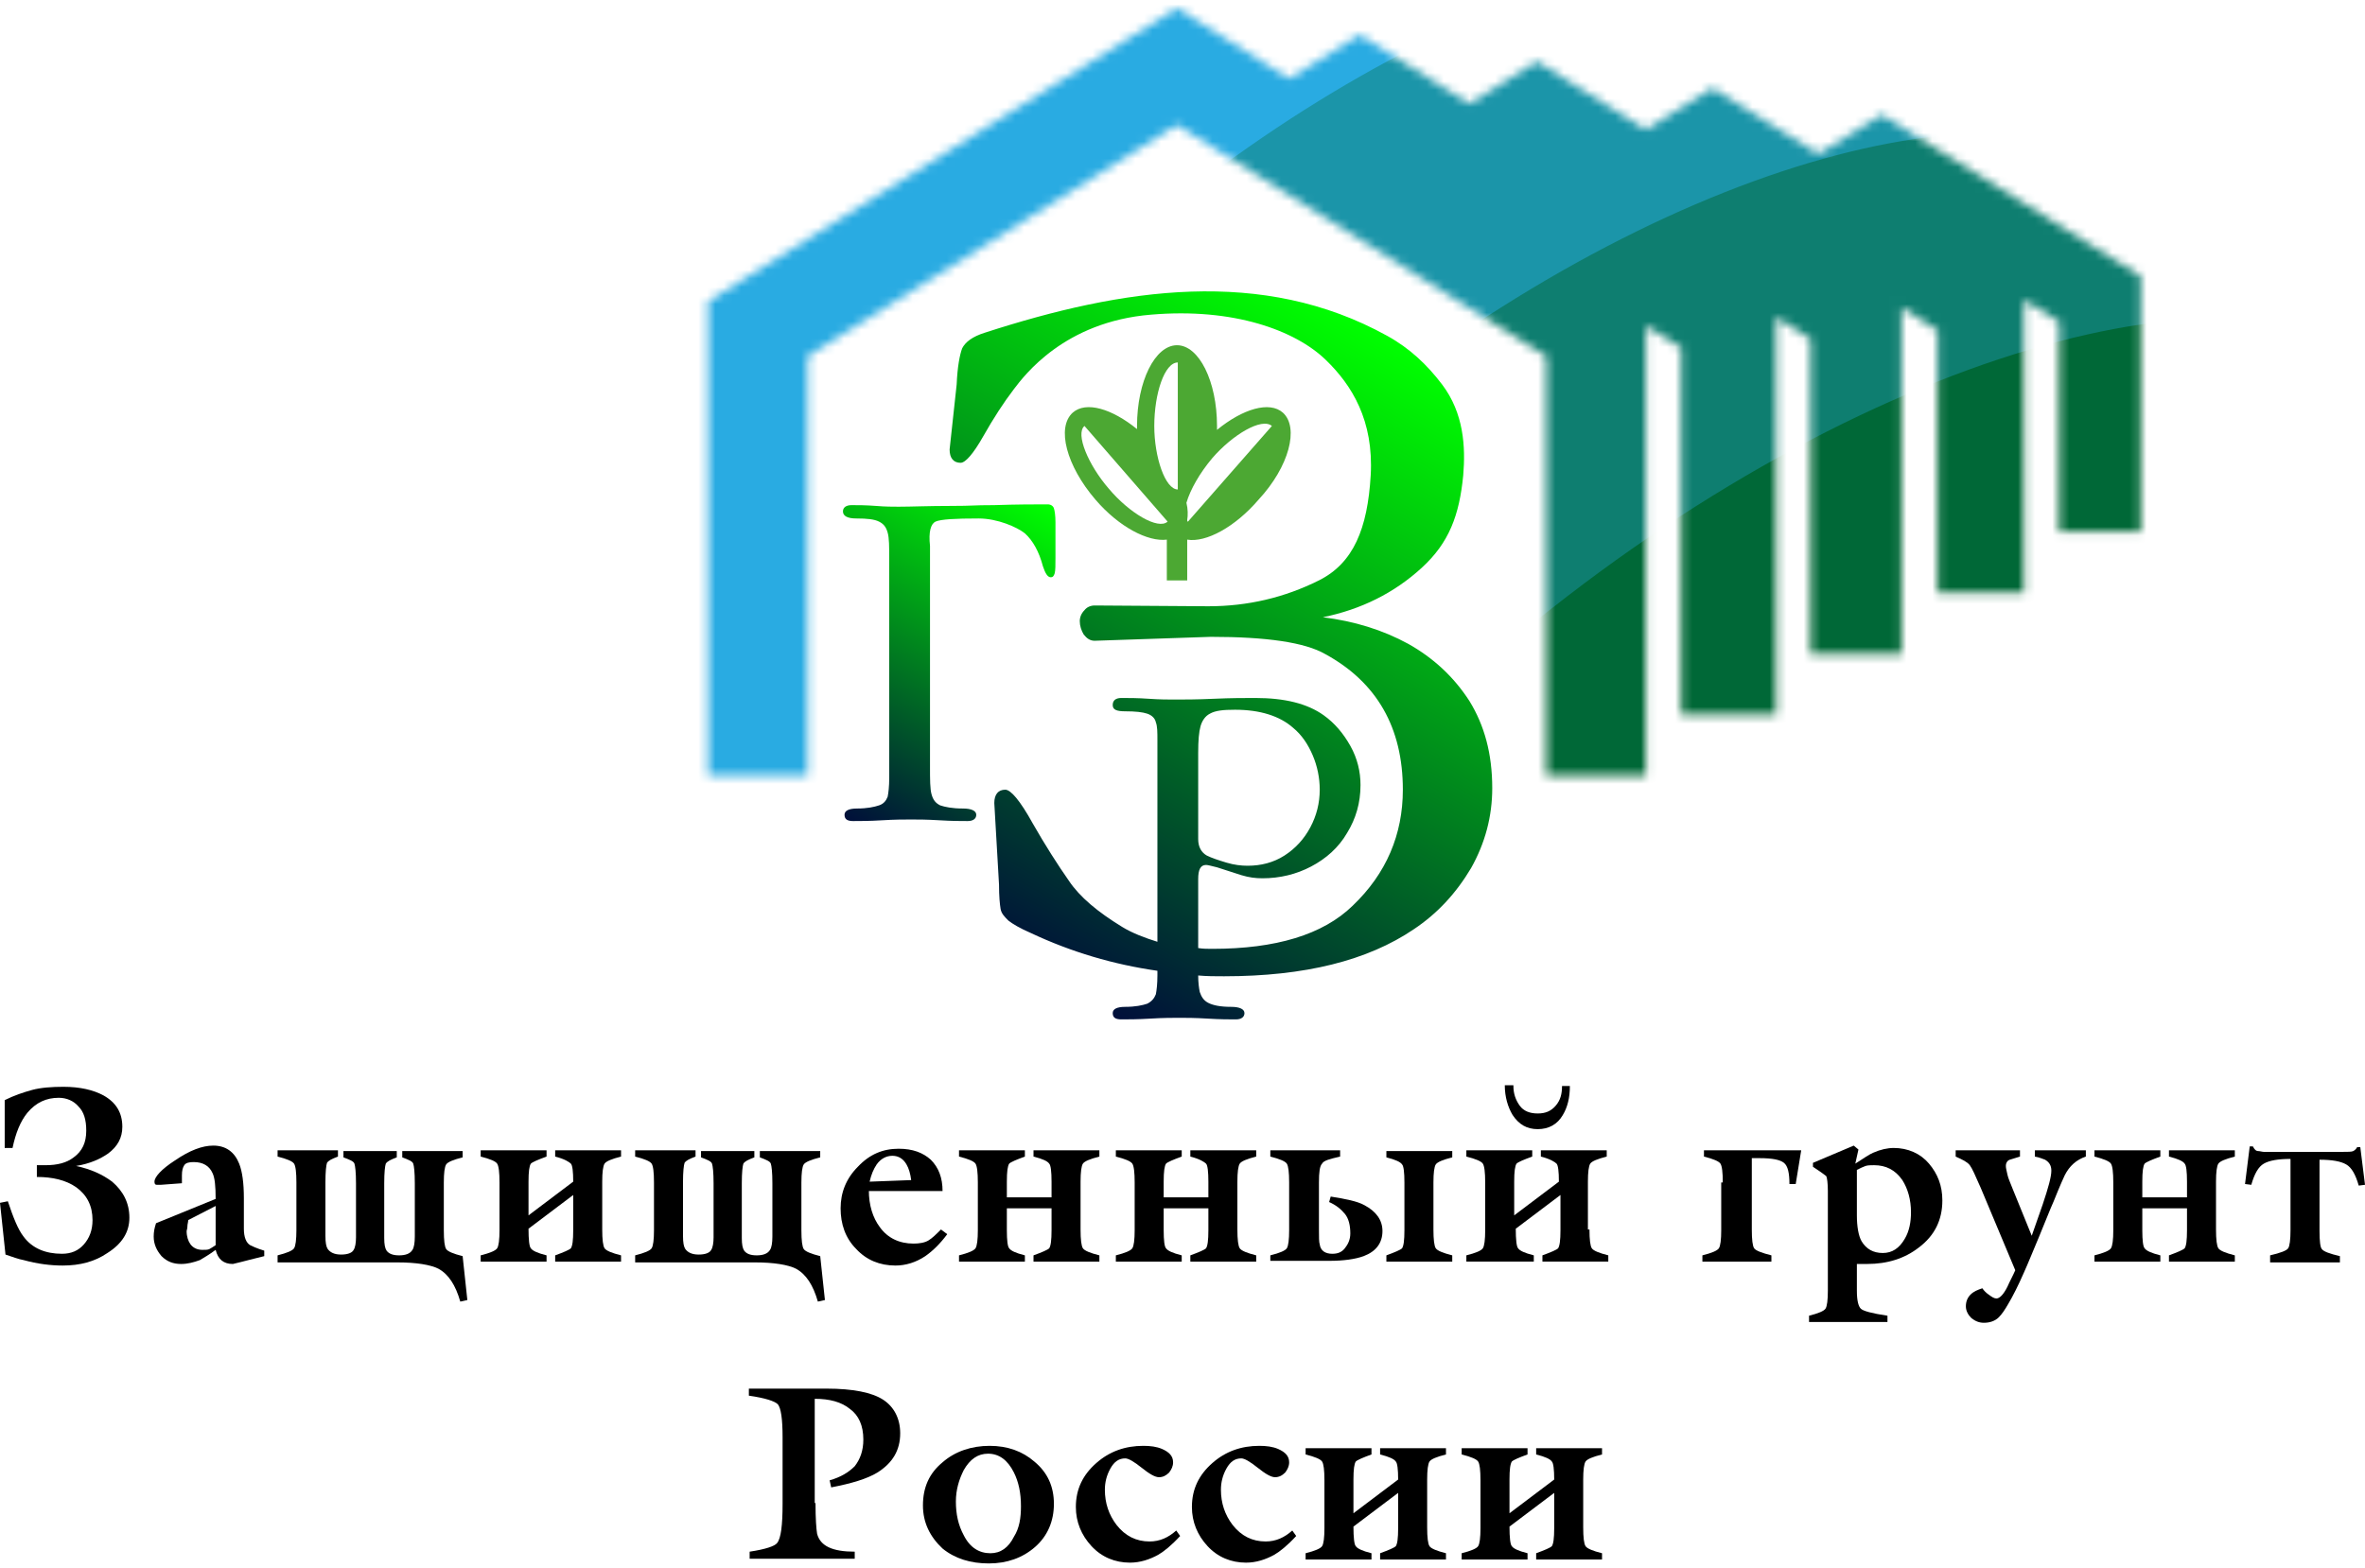 <?xml version="1.0" encoding="UTF-8"?> <svg xmlns="http://www.w3.org/2000/svg" width="276" height="183" viewBox="0 0 276 183" fill="none"> <mask id="mask0_17_111" style="mask-type:luminance" maskUnits="userSpaceOnUse" x="82" y="0" width="168" height="91"> <path d="M219.628 13.395L212.216 17.971L199.862 10.284L192.083 15.134L179.363 7.172L171.493 12.114L158.681 4.061L150.445 9.186L137.359 0.949L82.635 35.175V90.54H94.257V41.581L137.359 14.585L180.461 41.581V90.54H192.083V38.012L196.201 40.574V83.402H207.274V37.005L211.301 39.568V76.355H221.916V35.907L226.126 38.561V69.217H236.192V34.992L240.31 37.554V62.08H249.827V32.247L219.628 13.395Z" fill="white"></path> </mask> <g mask="url(#mask0_17_111)"> <path d="M153.848 68.661C192.306 39.749 212.945 2.294 199.947 -14.996C186.948 -32.286 145.235 -22.864 106.777 6.048C68.319 34.96 47.679 72.415 60.678 89.704C73.676 106.994 115.39 97.573 153.848 68.661Z" fill="#29ABE2"></path> <path d="M183.129 77.06C217.75 51.033 236.336 17.326 224.644 1.773C212.952 -13.78 175.408 -5.289 140.787 20.738C106.167 46.765 87.58 80.472 99.273 96.025C110.965 111.578 148.509 103.087 183.129 77.06Z" fill="#1B95A9"></path> <path d="M208.633 105.473C246.081 77.32 266.172 40.842 253.508 23.996C240.844 7.15 200.219 16.317 162.771 44.469C125.323 72.622 105.232 109.101 117.896 125.947C130.56 142.792 171.184 133.626 208.633 105.473Z" fill="#0E7E70"></path> <path d="M234.025 133.74C274.261 103.492 295.848 64.299 282.243 46.201C268.637 28.103 224.99 37.953 184.754 68.202C144.519 98.45 122.931 137.642 136.537 155.74C150.142 173.838 193.789 163.988 234.025 133.74Z" fill="#006837"></path> </g> <path d="M171.494 81.846C169.664 79.009 167.284 76.813 164.356 75.166C161.336 73.519 158.041 72.512 154.381 72.054C158.865 71.139 162.709 69.218 165.912 66.289C169.114 63.361 170.304 60.158 170.762 55.491C171.036 52.196 170.853 48.261 168.291 44.875C166.552 42.587 164.539 40.666 161.885 39.202C147.335 31.148 131.045 33.619 114.939 38.836C113.475 39.293 112.652 39.934 112.285 40.666C112.011 41.398 111.736 42.77 111.645 44.875L110.821 52.471C110.821 53.477 111.279 54.026 112.102 54.026C112.652 54.026 113.567 53.02 114.756 50.915C115.946 48.81 117.136 46.98 118.325 45.424C119.515 43.869 124.182 37.554 134.34 36.731C143.949 35.907 151.178 38.561 154.747 42.038C157.767 44.967 160.329 49.085 159.963 55.491C159.597 61.714 157.95 65.74 153.923 67.753C149.897 69.767 145.596 70.773 141.02 70.773L127.751 70.682C127.293 70.682 126.836 70.865 126.561 71.231C126.195 71.597 126.012 72.054 126.012 72.512C126.012 73.061 126.195 73.61 126.47 74.068C126.836 74.525 127.202 74.8 127.751 74.8L141.295 74.342C147.792 74.342 152.276 74.983 154.656 76.355C160.695 79.65 163.715 84.957 163.715 92.187C163.715 97.403 161.793 101.979 157.858 105.731C154.381 109.117 148.89 110.764 141.478 110.764C140.929 110.764 140.38 110.764 139.831 110.672V102.619C139.831 101.521 140.105 100.972 140.746 100.972C140.929 100.972 141.295 101.064 142.027 101.247L144.864 102.162C145.779 102.436 146.511 102.528 147.335 102.528C149.348 102.528 151.27 102.07 153.008 101.155C154.747 100.24 156.211 98.959 157.218 97.22C158.225 95.573 158.774 93.743 158.774 91.638C158.774 90.082 158.408 88.526 157.584 87.062C156.76 85.598 155.754 84.409 154.473 83.493C152.551 82.121 149.897 81.48 146.511 81.48C145.23 81.48 143.674 81.48 141.661 81.572C139.648 81.663 138.183 81.663 137.085 81.663C136.353 81.663 135.347 81.663 134.065 81.572C132.784 81.48 131.686 81.48 130.862 81.48C130.222 81.48 129.856 81.755 129.856 82.304C129.856 82.853 130.313 83.036 131.32 83.036C132.51 83.036 133.333 83.127 133.882 83.31C134.431 83.493 134.797 83.859 134.889 84.317C135.072 84.775 135.072 85.507 135.072 86.422V87.886V109.94C133.608 109.483 132.144 108.934 130.954 108.202C128.117 106.463 126.012 104.724 124.731 102.802C123.45 100.972 121.986 98.684 120.522 96.122C119.057 93.468 117.959 92.187 117.319 92.187C116.495 92.187 116.037 92.736 116.037 93.743L116.587 103.26C116.587 104.633 116.678 105.548 116.77 106.097C116.861 106.646 117.227 107.012 117.685 107.47C118.142 107.836 119.057 108.385 120.339 108.934C125.006 111.13 129.947 112.594 135.072 113.326V113.875C135.072 114.882 134.98 115.614 134.889 116.072C134.706 116.529 134.431 116.895 133.882 117.17C133.333 117.353 132.51 117.536 131.32 117.536C130.313 117.536 129.856 117.81 129.856 118.268C129.856 118.817 130.222 119 130.862 119C131.595 119 132.784 119 134.248 118.909C135.713 118.817 136.902 118.817 137.634 118.817C138.366 118.817 139.465 118.817 140.929 118.909C142.393 119 143.491 119 144.223 119C144.864 119 145.23 118.725 145.23 118.268C145.23 117.81 144.681 117.536 143.674 117.536C142.393 117.536 141.569 117.353 141.02 117.078C140.471 116.804 140.197 116.346 140.014 115.797C139.922 115.34 139.831 114.699 139.831 113.875C140.837 113.967 141.844 113.967 142.851 113.967C152.276 113.967 159.597 112.137 164.996 108.476C167.742 106.646 169.938 104.267 171.677 101.338C173.324 98.41 174.148 95.298 174.148 92.004C174.148 87.977 173.232 84.683 171.494 81.846ZM139.831 97.312C139.831 97.037 139.831 96.854 139.831 96.671V87.886C139.831 86.422 139.922 85.415 140.105 84.775C140.288 84.134 140.654 83.585 141.203 83.31C141.844 82.944 142.759 82.853 144.132 82.853C147.06 82.853 149.348 83.585 150.904 84.957C151.91 85.781 152.642 86.879 153.191 88.16C153.74 89.442 154.015 90.814 154.015 92.187C154.015 93.743 153.649 95.207 152.917 96.58C152.185 97.952 151.178 99.05 149.897 99.874C148.616 100.698 147.152 101.064 145.596 101.064C144.864 101.064 144.04 100.972 143.125 100.698C142.21 100.423 141.386 100.149 140.837 99.874C140.197 99.508 139.831 98.867 139.831 97.952C139.831 97.678 139.831 97.495 139.831 97.312Z" fill="url(#paint0_linear_17_111)"></path> <path d="M109.173 60.89C109.814 60.615 111.461 60.524 114.207 60.524C116.403 60.524 118.691 61.53 119.606 62.262C120.521 63.086 121.253 64.367 121.711 66.106C121.985 66.93 122.26 67.387 122.626 67.387C122.9 67.387 122.992 67.204 123.083 66.93C123.175 66.564 123.175 66.014 123.175 65.099V60.981C123.175 60.158 123.083 59.609 122.992 59.334C122.9 59.059 122.626 58.877 122.26 58.877C120.795 58.877 118.691 58.877 116.037 58.968C113.383 58.968 113.658 59.059 111.004 59.059C108.35 59.059 106.337 59.151 104.872 59.151C104.232 59.151 103.317 59.151 102.219 59.059C101.029 58.968 100.114 58.968 99.382 58.968C98.741 58.968 98.375 59.242 98.375 59.7C98.375 60.249 98.924 60.524 99.931 60.524C101.212 60.524 102.035 60.615 102.585 60.89C103.134 61.164 103.408 61.53 103.591 62.171C103.774 62.812 103.774 63.818 103.774 65.282V89.533V90.814C103.774 91.821 103.683 92.553 103.591 93.01C103.408 93.468 103.134 93.834 102.585 94.017C102.035 94.2 101.212 94.383 100.022 94.383C99.016 94.383 98.558 94.658 98.558 95.115C98.558 95.664 98.924 95.847 99.565 95.847C100.297 95.847 101.486 95.847 102.951 95.756C104.415 95.664 105.513 95.664 106.337 95.664C107.069 95.664 108.167 95.664 109.631 95.756C111.095 95.847 112.193 95.847 112.925 95.847C113.566 95.847 113.932 95.573 113.932 95.115C113.932 94.658 113.383 94.383 112.376 94.383C111.095 94.383 110.272 94.2 109.722 94.017C109.173 93.743 108.899 93.376 108.716 92.736C108.533 92.095 108.533 90.997 108.533 89.533V63.727C108.35 62.079 108.624 61.164 109.173 60.89Z" fill="url(#paint1_linear_17_111)"></path> <path d="M149.714 48.17C148.159 46.797 145.047 47.712 142.027 50.183C142.027 50 142.027 49.817 142.027 49.725C142.027 44.509 139.923 40.3 137.36 40.3C134.798 40.3 132.693 44.509 132.693 49.725C132.693 49.817 132.693 50 132.693 50.091C129.765 47.712 126.745 46.797 125.189 48.17C123.267 49.908 124.457 54.392 127.843 58.327C130.588 61.53 133.974 63.269 136.171 62.995V67.753H138.55V62.995C140.746 63.361 144.132 61.53 146.878 58.327C150.447 54.484 151.636 49.908 149.714 48.17ZM137.452 42.313V57.138C135.988 57.138 134.706 53.386 134.706 49.725C134.706 45.973 135.896 42.313 137.452 42.313ZM129.399 57.046C127.019 54.301 125.464 50.64 126.562 49.725L136.262 60.89C135.164 61.896 131.778 59.883 129.399 57.046ZM138.641 60.89C138.55 60.89 138.55 60.798 138.55 60.707C138.641 60.158 138.641 59.426 138.458 58.694C138.916 57.138 140.014 55.216 141.478 53.477C143.858 50.732 147.244 48.719 148.433 49.725L138.641 60.89Z" fill="#4CA833"></path> <path d="M7.321 147.735C5.948 147.735 4.393 147.552 2.745 147.095C2.196 147.003 1.464 146.728 0.641 146.454L0 140.414L0.915 140.231C1.556 142.153 2.105 143.526 2.745 144.349C3.752 145.722 5.308 146.362 7.229 146.362C8.328 146.362 9.151 145.996 9.792 145.264C10.432 144.532 10.798 143.617 10.798 142.427C10.798 140.78 10.158 139.499 8.877 138.584C7.687 137.76 6.131 137.394 4.301 137.394V136.022C4.393 136.022 4.484 136.022 4.667 136.022C4.85 136.022 5.033 136.022 5.308 136.022C6.68 136.022 7.779 135.747 8.602 135.106C9.609 134.374 10.066 133.368 10.066 131.995C10.066 130.714 9.792 129.799 9.151 129.158C8.602 128.518 7.779 128.152 6.863 128.152C5.399 128.152 4.21 128.701 3.203 129.89C2.379 130.897 1.83 132.27 1.464 134.008H0.549V128.426C1.647 127.877 2.745 127.511 3.752 127.236C4.759 126.962 6.04 126.87 7.412 126.87C9.334 126.87 10.89 127.236 12.08 127.877C13.544 128.701 14.276 129.89 14.276 131.537C14.276 132.819 13.727 133.825 12.629 134.649C11.713 135.289 10.524 135.839 8.877 136.113C10.615 136.479 11.988 137.12 13.086 137.943C14.367 139.041 15.1 140.414 15.1 142.153C15.1 143.8 14.276 145.173 12.537 146.271C11.073 147.278 9.334 147.735 7.321 147.735Z" fill="black"></path> <path d="M25.166 139.957C25.166 138.493 25.074 137.486 24.799 136.937C24.433 136.113 23.701 135.656 22.603 135.656C22.054 135.656 21.688 135.747 21.505 136.022C21.322 136.296 21.23 136.663 21.23 137.212V137.669V138.127L18.76 138.31C18.668 138.31 18.485 138.31 18.302 138.31C18.119 138.31 18.027 138.218 18.027 137.944C18.027 137.395 18.851 136.479 20.407 135.473C22.146 134.283 23.61 133.734 24.891 133.734C26.355 133.734 27.362 134.466 27.911 135.839C28.277 136.754 28.46 138.127 28.46 139.865V143.434C28.46 144.441 28.735 145.082 29.192 145.356C29.375 145.448 29.924 145.722 30.839 145.997V146.637C29.65 146.912 28.368 147.278 27.179 147.552C26.081 147.552 25.44 147.003 25.166 145.905C24.433 146.454 23.793 146.82 23.335 147.095C22.603 147.369 21.871 147.552 21.139 147.552C20.224 147.552 19.492 147.278 18.851 146.637C18.302 145.997 17.936 145.265 17.936 144.35C17.936 143.8 18.027 143.343 18.211 142.794L25.166 139.957ZM21.963 142.428C21.963 142.702 21.871 142.885 21.871 143.16C21.871 143.434 21.779 143.617 21.779 143.709C21.779 144.35 21.963 144.899 22.237 145.265C22.512 145.631 22.969 145.905 23.61 145.905C23.976 145.905 24.25 145.905 24.433 145.814C24.616 145.722 24.891 145.539 25.166 145.356V140.781L21.963 142.428Z" fill="black"></path> <path d="M32.395 147.186V146.546C33.493 146.271 34.133 145.996 34.316 145.722C34.499 145.447 34.591 144.715 34.591 143.617V138.035C34.591 136.845 34.499 136.113 34.316 135.839C34.133 135.564 33.493 135.29 32.395 135.015V134.283H39.441V135.015C38.709 135.29 38.343 135.473 38.16 135.747C38.068 136.022 37.977 136.754 37.977 138.035V143.617V144.258C37.977 145.081 38.068 145.539 38.251 145.813C38.526 146.18 38.983 146.454 39.807 146.454C40.539 146.454 41.088 146.271 41.271 145.905C41.454 145.63 41.546 145.081 41.546 144.441V143.709V138.126C41.546 136.845 41.454 136.113 41.363 135.839C41.271 135.564 40.814 135.381 40.081 135.107V134.374H46.304V135.107C45.572 135.381 45.206 135.564 45.023 135.839C44.932 136.113 44.84 136.845 44.84 138.126V143.709V144.532C44.84 145.264 44.932 145.722 45.115 145.996C45.389 146.363 45.847 146.546 46.579 146.546C47.311 146.546 47.86 146.363 48.135 145.905C48.318 145.63 48.409 145.081 48.409 144.349V143.709V138.126C48.409 136.845 48.318 136.113 48.226 135.839C48.135 135.564 47.677 135.381 46.945 135.107V134.374H53.991V135.107C52.893 135.381 52.253 135.656 52.07 135.93C51.887 136.205 51.795 136.937 51.795 138.035V143.617C51.795 144.807 51.887 145.539 52.07 145.813C52.253 146.088 52.893 146.363 53.991 146.637L54.54 151.762L53.717 151.945C53.168 150.023 52.344 148.742 51.154 148.101C50.239 147.644 48.592 147.369 46.396 147.369H32.395V147.186Z" fill="black"></path> <path d="M70.281 143.526C70.281 144.715 70.373 145.447 70.556 145.722C70.739 145.996 71.379 146.271 72.477 146.546V147.278H64.79V146.546C65.797 146.18 66.438 145.905 66.621 145.722C66.804 145.447 66.895 144.807 66.895 143.617V139.499L61.679 143.434C61.679 144.715 61.77 145.539 61.953 145.722C62.136 145.996 62.685 146.271 63.784 146.546V147.278H56.097V146.546C57.195 146.271 57.835 145.996 58.018 145.722C58.202 145.447 58.293 144.715 58.293 143.617V138.035C58.293 136.845 58.202 136.113 58.018 135.839C57.835 135.564 57.195 135.29 56.097 135.015V134.283H63.784V135.015C62.777 135.381 62.136 135.656 61.953 135.839C61.77 136.113 61.679 136.754 61.679 137.943V141.878L66.895 137.943C66.895 136.754 66.804 136.022 66.621 135.839C66.438 135.656 65.888 135.29 64.79 135.015V134.283H72.477V135.015C71.379 135.29 70.739 135.564 70.556 135.839C70.373 136.113 70.281 136.845 70.281 137.943V143.526Z" fill="black"></path> <path d="M74.124 147.186V146.546C75.223 146.271 75.863 145.996 76.046 145.722C76.229 145.447 76.321 144.715 76.321 143.617V138.035C76.321 136.845 76.229 136.113 76.046 135.839C75.863 135.564 75.223 135.29 74.124 135.015V134.283H81.171V135.015C80.439 135.29 80.073 135.473 79.89 135.747C79.798 136.022 79.707 136.754 79.707 138.035V143.617V144.258C79.707 145.081 79.798 145.539 79.981 145.813C80.256 146.18 80.713 146.454 81.537 146.454C82.269 146.454 82.818 146.271 83.001 145.905C83.184 145.63 83.276 145.081 83.276 144.441V143.709V138.126C83.276 136.845 83.184 136.113 83.093 135.839C83.001 135.564 82.544 135.381 81.811 135.107V134.374H88.034V135.107C87.302 135.381 86.936 135.564 86.753 135.839C86.662 136.113 86.57 136.845 86.57 138.126V143.709V144.532C86.57 145.264 86.662 145.722 86.845 145.996C87.119 146.363 87.577 146.546 88.309 146.546C89.041 146.546 89.59 146.363 89.865 145.905C90.048 145.63 90.139 145.081 90.139 144.349V143.709V138.126C90.139 136.845 90.048 136.113 89.956 135.839C89.865 135.564 89.407 135.381 88.675 135.107V134.374H95.721V135.107C94.623 135.381 93.983 135.656 93.8 135.93C93.617 136.205 93.525 136.937 93.525 138.035V143.617C93.525 144.807 93.617 145.539 93.8 145.813C93.983 146.088 94.623 146.363 95.721 146.637L96.27 151.762L95.447 151.945C94.898 150.023 94.074 148.742 92.885 148.101C91.969 147.644 90.322 147.369 88.126 147.369H74.124V147.186Z" fill="black"></path> <path d="M101.396 138.95C101.396 140.688 101.853 142.153 102.677 143.251C103.592 144.532 104.964 145.173 106.612 145.173C107.252 145.173 107.893 145.081 108.35 144.807C108.808 144.532 109.266 144.074 109.815 143.525L110.547 144.074C109.723 145.173 108.899 145.996 107.984 146.637C106.886 147.369 105.697 147.735 104.507 147.735C102.677 147.735 101.121 147.094 99.931 145.813C98.65 144.532 98.101 142.885 98.101 141.055C98.101 139.224 98.742 137.577 100.114 136.204C101.487 134.74 103.043 134.1 104.873 134.1C106.52 134.1 107.71 134.557 108.625 135.381C109.54 136.296 109.998 137.486 109.998 139.041H101.396V138.95ZM106.337 137.76C106.246 137.028 106.063 136.387 105.788 135.93C105.422 135.289 104.873 134.923 104.141 134.923C103.409 134.923 102.768 135.289 102.311 135.93C101.945 136.479 101.67 137.12 101.487 137.943L106.337 137.76Z" fill="black"></path> <path d="M126.104 143.526C126.104 144.715 126.195 145.447 126.378 145.722C126.561 145.996 127.202 146.271 128.3 146.546V147.278H120.613V146.546C121.62 146.18 122.26 145.905 122.443 145.722C122.626 145.447 122.718 144.807 122.718 143.617V141.055H117.502V143.617C117.502 144.807 117.593 145.539 117.776 145.722C117.959 145.996 118.508 146.271 119.606 146.546V147.278H111.919V146.546C113.018 146.271 113.658 145.996 113.841 145.722C114.024 145.447 114.116 144.715 114.116 143.617V138.035C114.116 136.845 114.024 136.113 113.841 135.839C113.658 135.564 113.018 135.29 111.919 135.015V134.283H119.606V135.015C118.6 135.381 117.959 135.656 117.776 135.839C117.593 136.113 117.502 136.754 117.502 137.943V139.774H122.718V137.943C122.718 136.754 122.626 136.022 122.443 135.839C122.26 135.564 121.711 135.29 120.613 135.015V134.283H128.3V135.015C127.202 135.29 126.561 135.564 126.378 135.839C126.195 136.113 126.104 136.845 126.104 137.943V143.526Z" fill="black"></path> <path d="M144.406 143.526C144.406 144.715 144.498 145.447 144.681 145.722C144.864 145.996 145.504 146.271 146.602 146.546V147.278H138.915V146.546C139.922 146.18 140.563 145.905 140.746 145.722C140.929 145.447 141.02 144.807 141.02 143.617V141.055H135.804V143.617C135.804 144.807 135.895 145.539 136.078 145.722C136.261 145.996 136.811 146.271 137.909 146.546V147.278H130.222V146.546C131.32 146.271 131.96 145.996 132.143 145.722C132.326 145.447 132.418 144.715 132.418 143.617V138.035C132.418 136.845 132.326 136.113 132.143 135.839C131.96 135.564 131.32 135.29 130.222 135.015V134.283H137.909V135.015C136.902 135.381 136.261 135.656 136.078 135.839C135.895 136.113 135.804 136.754 135.804 137.943V139.774H141.02V137.943C141.02 136.754 140.929 136.022 140.746 135.839C140.563 135.656 140.013 135.29 138.915 135.015V134.283H146.602V135.015C145.504 135.29 144.864 135.564 144.681 135.839C144.498 136.113 144.406 136.845 144.406 137.943V143.526Z" fill="black"></path> <path d="M153.924 143.526C153.924 144.441 153.924 144.99 154.015 145.264C154.107 145.996 154.656 146.363 155.479 146.363C156.12 146.363 156.578 146.18 156.944 145.722C157.31 145.264 157.584 144.715 157.584 143.983C157.584 143.068 157.401 142.244 156.944 141.695C156.486 141.146 155.937 140.689 155.113 140.323L155.296 139.682C157.035 139.957 158.408 140.231 159.231 140.689C160.604 141.421 161.336 142.428 161.336 143.709C161.336 145.081 160.604 146.088 159.14 146.637C158.133 147.003 156.761 147.186 155.113 147.186H148.25V146.546C149.348 146.271 149.989 145.996 150.172 145.722C150.355 145.447 150.446 144.715 150.446 143.617V138.035C150.446 136.845 150.355 136.113 150.172 135.839C149.989 135.564 149.348 135.29 148.25 135.015V134.283H156.395V135.015C155.205 135.29 154.473 135.473 154.29 135.839C154.015 136.113 153.924 136.845 153.924 138.035V143.526ZM167.285 143.526C167.285 144.715 167.376 145.447 167.559 145.722C167.742 145.996 168.383 146.271 169.481 146.546V147.278H161.794V146.546C162.8 146.18 163.441 145.905 163.624 145.722C163.807 145.447 163.899 144.807 163.899 143.617V138.035C163.899 136.845 163.807 136.113 163.624 135.93C163.441 135.656 162.892 135.381 161.794 135.107V134.374H169.481V135.107C168.383 135.381 167.742 135.656 167.559 135.93C167.376 136.205 167.285 136.937 167.285 138.035V143.526Z" fill="black"></path> <path d="M185.495 143.525C185.495 144.715 185.586 145.447 185.769 145.722C185.952 145.996 186.593 146.271 187.691 146.545V147.277H180.004V146.545C181.011 146.179 181.651 145.905 181.834 145.722C182.017 145.447 182.109 144.807 182.109 143.617V139.499L176.893 143.434C176.893 144.715 176.984 145.539 177.167 145.722C177.35 145.996 177.899 146.271 178.997 146.545V147.277H171.127V146.545C172.226 146.271 172.866 145.996 173.049 145.722C173.232 145.447 173.324 144.715 173.324 143.617V138.035C173.324 136.845 173.232 136.113 173.049 135.838C172.866 135.564 172.226 135.289 171.127 135.015V134.283H178.814V135.015C177.808 135.381 177.167 135.655 176.984 135.838C176.801 136.113 176.71 136.754 176.71 137.943V141.878L181.926 137.943C181.926 136.754 181.834 136.021 181.651 135.838C181.468 135.655 180.919 135.289 179.821 135.015V134.283H187.508V135.015C186.41 135.289 185.769 135.564 185.586 135.838C185.403 136.113 185.312 136.845 185.312 137.943V143.525H185.495ZM176.618 126.779C176.618 127.694 176.893 128.426 177.35 129.067C177.808 129.707 178.54 129.982 179.455 129.982C180.37 129.982 181.011 129.707 181.56 129.067C182.109 128.426 182.292 127.694 182.292 126.779H183.207C183.207 128.151 182.932 129.25 182.383 130.165C181.743 131.263 180.736 131.812 179.455 131.812C178.174 131.812 177.259 131.263 176.527 130.165C175.978 129.25 175.612 128.06 175.612 126.687H176.618V126.779Z" fill="black"></path> <path d="M201.053 138.035C201.053 136.845 200.961 136.113 200.778 135.839C200.595 135.564 199.955 135.29 198.856 135.015V134.283H210.204L209.563 138.218H208.831C208.831 136.937 208.648 136.113 208.191 135.747C207.733 135.381 206.818 135.198 205.354 135.198H204.439V143.526C204.439 144.715 204.53 145.447 204.713 145.722C204.896 145.996 205.628 146.271 206.726 146.546V147.278H198.673V146.546C199.771 146.271 200.412 145.996 200.595 145.722C200.778 145.447 200.87 144.715 200.87 143.617V138.035H201.053Z" fill="black"></path> <path d="M216.701 150.664C216.701 151.854 216.884 152.494 217.158 152.769C217.433 153.043 218.44 153.318 220.27 153.592V154.324H211.119V153.592C212.217 153.318 212.857 153.043 213.04 152.769C213.223 152.494 213.315 151.762 213.315 150.664V139.042C213.315 138.127 213.223 137.486 213.132 137.303C212.674 136.937 212.125 136.571 211.576 136.205V135.747L216.335 133.734L216.884 134.192L216.518 135.839C217.525 135.198 218.165 134.741 218.623 134.558C219.446 134.192 220.27 134.009 221.002 134.009C222.649 134.009 224.113 134.649 225.12 135.839C226.127 137.029 226.676 138.401 226.676 140.14C226.676 142.428 225.761 144.258 223.93 145.631C222.283 146.912 220.27 147.552 217.891 147.552H216.701V150.664ZM216.701 141.879C216.701 143.16 216.884 144.258 217.25 144.899C217.799 145.814 218.623 146.271 219.721 146.271C220.819 146.271 221.643 145.722 222.283 144.624C222.832 143.709 223.015 142.611 223.015 141.513C223.015 140.048 222.649 138.767 222.009 137.761C221.185 136.571 220.087 136.022 218.714 136.022C218.348 136.022 217.982 136.022 217.708 136.113C217.433 136.205 217.067 136.388 216.701 136.571V141.879Z" fill="black"></path> <path d="M231.16 138.676C230.519 137.211 230.153 136.388 229.879 136.022C229.604 135.656 229.055 135.381 228.231 135.015V134.283H235.735V135.015C235.369 135.107 234.912 135.29 234.546 135.381C234.271 135.473 234.088 135.747 234.088 136.113C234.088 136.388 234.18 136.662 234.271 137.12C234.363 137.577 234.637 138.126 234.912 138.859L237.108 144.258L238.389 140.597C239.03 138.676 239.396 137.394 239.396 136.662C239.396 136.022 239.121 135.656 238.664 135.381C238.389 135.29 238.023 135.107 237.474 135.015V134.283H243.422V135.015C242.324 135.381 241.501 136.113 240.952 137.211C240.86 137.394 240.403 138.401 239.67 140.231C239.213 141.238 238.664 142.702 237.932 144.441C237.2 146.18 236.651 147.552 236.193 148.559C235.552 150.023 234.912 151.304 234.363 152.219C233.997 152.86 233.631 153.409 233.265 153.775C232.807 154.233 232.166 154.416 231.526 154.416C230.977 154.416 230.519 154.233 230.062 153.867C229.696 153.5 229.421 153.043 229.421 152.494C229.421 151.945 229.604 151.487 229.97 151.121C230.336 150.755 230.794 150.572 231.343 150.389C231.526 150.664 231.8 150.938 232.075 151.121C232.441 151.396 232.716 151.579 232.99 151.579C233.356 151.579 233.814 151.121 234.271 150.206C234.546 149.565 234.912 148.925 235.186 148.284L231.16 138.676Z" fill="black"></path> <path d="M258.613 143.526C258.613 144.715 258.705 145.447 258.888 145.722C259.071 145.996 259.711 146.271 260.809 146.546V147.278H253.122V146.546C254.129 146.18 254.77 145.905 254.953 145.722C255.136 145.447 255.227 144.807 255.227 143.617V141.055H250.011V143.617C250.011 144.807 250.102 145.539 250.285 145.722C250.468 145.996 251.018 146.271 252.116 146.546V147.278H244.429V146.546C245.527 146.271 246.167 145.996 246.35 145.722C246.533 145.447 246.625 144.715 246.625 143.617V138.035C246.625 136.845 246.533 136.113 246.35 135.839C246.167 135.564 245.527 135.29 244.429 135.015V134.283H252.116V135.015C251.109 135.381 250.468 135.656 250.285 135.839C250.102 136.113 250.011 136.754 250.011 137.943V139.774H255.227V137.943C255.227 136.754 255.136 136.022 254.953 135.839C254.77 135.564 254.22 135.29 253.122 135.015V134.283H260.809V135.015C259.711 135.29 259.071 135.564 258.888 135.839C258.705 136.113 258.613 136.845 258.613 137.943V143.526Z" fill="black"></path> <path d="M267.306 135.289C265.842 135.289 264.835 135.472 264.195 135.838C263.554 136.204 263.097 137.028 262.731 138.309L261.999 138.218L262.548 133.825H262.914C263.097 134.191 263.28 134.374 263.554 134.374C263.737 134.374 264.012 134.466 264.195 134.466C264.378 134.466 264.561 134.466 264.744 134.466H273.346C273.987 134.466 274.444 134.466 274.627 134.374C274.81 134.283 274.993 134.099 275.085 133.916H275.451L276 138.309L275.268 138.401C274.902 137.119 274.444 136.296 273.804 135.93C273.163 135.564 272.156 135.381 270.692 135.381V143.708C270.692 144.898 270.784 145.63 270.967 145.813C271.15 146.088 271.882 146.362 273.071 146.637V147.369H264.927V146.545C266.117 146.271 266.849 145.996 267.032 145.722C267.215 145.447 267.306 144.715 267.306 143.617V135.289Z" fill="black"></path> <path d="M95.172 175.463C95.172 177.294 95.264 178.483 95.355 179.032C95.721 180.496 97.185 181.137 99.748 181.137V181.961H87.485V181.137C89.315 180.863 90.413 180.496 90.688 180.13C91.145 179.581 91.329 178.026 91.329 175.555V167.776C91.329 165.672 91.145 164.39 90.779 163.933C90.413 163.567 89.315 163.201 87.394 162.926V162.103H96.453C99.565 162.103 101.761 162.56 103.042 163.384C104.323 164.207 105.055 165.58 105.055 167.319C105.055 169.332 104.14 170.796 102.402 171.894C101.212 172.626 99.382 173.175 97.002 173.633L96.819 172.809C98.1 172.443 99.016 171.894 99.748 171.162C100.388 170.339 100.754 169.332 100.754 168.051C100.754 166.404 100.205 165.214 99.199 164.482C98.192 163.658 96.819 163.292 95.081 163.292V175.463H95.172Z" fill="black"></path> <path d="M107.709 175.738C107.709 173.633 108.442 171.986 109.997 170.705C111.461 169.424 113.383 168.783 115.488 168.783C117.593 168.783 119.331 169.424 120.704 170.613C122.26 171.894 122.992 173.542 122.992 175.555C122.992 177.568 122.26 179.307 120.796 180.588C119.332 181.869 117.501 182.51 115.396 182.51C113.292 182.51 111.461 181.961 109.997 180.771C108.533 179.398 107.709 177.751 107.709 175.738ZM119.148 175.829C119.148 174.274 118.874 172.993 118.325 171.894C117.593 170.43 116.586 169.698 115.305 169.698C114.115 169.698 113.2 170.339 112.468 171.62C111.919 172.718 111.553 173.908 111.553 175.28C111.553 176.744 111.828 178.026 112.468 179.215C113.2 180.68 114.298 181.32 115.58 181.32C116.769 181.32 117.684 180.68 118.325 179.398C118.965 178.392 119.148 177.202 119.148 175.829Z" fill="black"></path> <path d="M137.726 179.307C136.719 180.405 135.804 181.137 135.163 181.503C134.157 182.052 133.059 182.418 131.869 182.418C130.13 182.418 128.575 181.778 127.385 180.496C126.195 179.215 125.555 177.66 125.555 175.921C125.555 173.816 126.378 172.169 127.934 170.796C129.49 169.424 131.32 168.783 133.425 168.783C134.248 168.783 134.98 168.874 135.621 169.149C136.445 169.515 136.902 169.973 136.902 170.705C136.902 171.162 136.719 171.528 136.445 171.894C136.079 172.26 135.713 172.443 135.255 172.443C134.797 172.443 134.157 172.077 133.242 171.345C132.327 170.613 131.686 170.247 131.32 170.247C130.588 170.247 130.039 170.613 129.581 171.437C129.124 172.26 128.941 173.084 128.941 173.908C128.941 175.463 129.398 176.836 130.313 178.026C131.32 179.307 132.601 179.947 134.157 179.947C135.346 179.947 136.353 179.49 137.268 178.666L137.726 179.307Z" fill="black"></path> <path d="M151.27 179.307C150.263 180.405 149.348 181.137 148.707 181.503C147.701 182.052 146.603 182.418 145.413 182.418C143.674 182.418 142.119 181.778 140.929 180.496C139.739 179.215 139.099 177.66 139.099 175.921C139.099 173.816 139.922 172.169 141.478 170.796C143.034 169.424 144.864 168.783 146.969 168.783C147.792 168.783 148.524 168.874 149.165 169.149C149.989 169.515 150.446 169.973 150.446 170.705C150.446 171.162 150.263 171.528 149.989 171.894C149.623 172.26 149.256 172.443 148.799 172.443C148.341 172.443 147.701 172.077 146.786 171.345C145.871 170.613 145.23 170.247 144.864 170.247C144.132 170.247 143.583 170.613 143.125 171.437C142.668 172.26 142.485 173.084 142.485 173.908C142.485 175.463 142.942 176.836 143.857 178.026C144.864 179.307 146.145 179.947 147.701 179.947C148.89 179.947 149.897 179.49 150.812 178.666L151.27 179.307Z" fill="black"></path> <path d="M166.552 178.3C166.552 179.489 166.644 180.221 166.827 180.496C167.01 180.77 167.65 181.045 168.748 181.319V182.052H161.061V181.319C162.068 180.953 162.709 180.679 162.892 180.496C163.075 180.221 163.166 179.581 163.166 178.391V174.273L157.95 178.208C157.95 179.489 158.041 180.313 158.224 180.496C158.407 180.77 158.957 181.045 160.055 181.319V182.052H152.368V181.319C153.466 181.045 154.106 180.77 154.289 180.496C154.472 180.221 154.564 179.489 154.564 178.391V172.809C154.564 171.619 154.472 170.887 154.289 170.613C154.106 170.338 153.466 170.064 152.368 169.789V169.057H160.055V169.789C159.048 170.155 158.407 170.43 158.224 170.613C158.041 170.887 157.95 171.528 157.95 172.717V176.652L163.166 172.717C163.166 171.528 163.075 170.796 162.892 170.613C162.709 170.338 162.159 170.064 161.061 169.789V169.057H168.748V169.789C167.65 170.064 167.01 170.338 166.827 170.613C166.644 170.887 166.552 171.619 166.552 172.717V178.3Z" fill="black"></path> <path d="M184.763 178.3C184.763 179.489 184.855 180.221 185.038 180.496C185.221 180.77 185.862 181.045 186.96 181.319V182.052H179.273V181.319C180.279 180.953 180.92 180.679 181.103 180.496C181.286 180.221 181.378 179.581 181.378 178.391V174.273L176.161 178.208C176.161 179.489 176.253 180.313 176.436 180.496C176.619 180.77 177.168 181.045 178.266 181.319V182.052H170.579V181.319C171.677 181.045 172.318 180.77 172.501 180.496C172.684 180.221 172.775 179.489 172.775 178.391V172.809C172.775 171.619 172.684 170.887 172.501 170.613C172.318 170.338 171.677 170.064 170.579 169.789V169.057H178.266V169.789C177.259 170.155 176.619 170.43 176.436 170.613C176.253 170.887 176.161 171.528 176.161 172.717V176.652L181.378 172.717C181.378 171.528 181.286 170.796 181.103 170.613C180.92 170.338 180.371 170.064 179.273 169.789V169.057H186.96V169.789C185.862 170.064 185.221 170.338 185.038 170.613C184.855 170.887 184.763 171.619 184.763 172.717V178.3Z" fill="black"></path> <defs> <linearGradient id="paint0_linear_17_111" x1="118.283" y1="111.85" x2="160.633" y2="38.496" gradientUnits="userSpaceOnUse"> <stop stop-color="#000F3A"></stop> <stop offset="1" stop-color="#00FF00"></stop> </linearGradient> <linearGradient id="paint1_linear_17_111" x1="96.28" y1="94.225" x2="118.157" y2="56.333" gradientUnits="userSpaceOnUse"> <stop stop-color="#000F3A"></stop> <stop offset="1" stop-color="#00FF00"></stop> </linearGradient> </defs> </svg> 